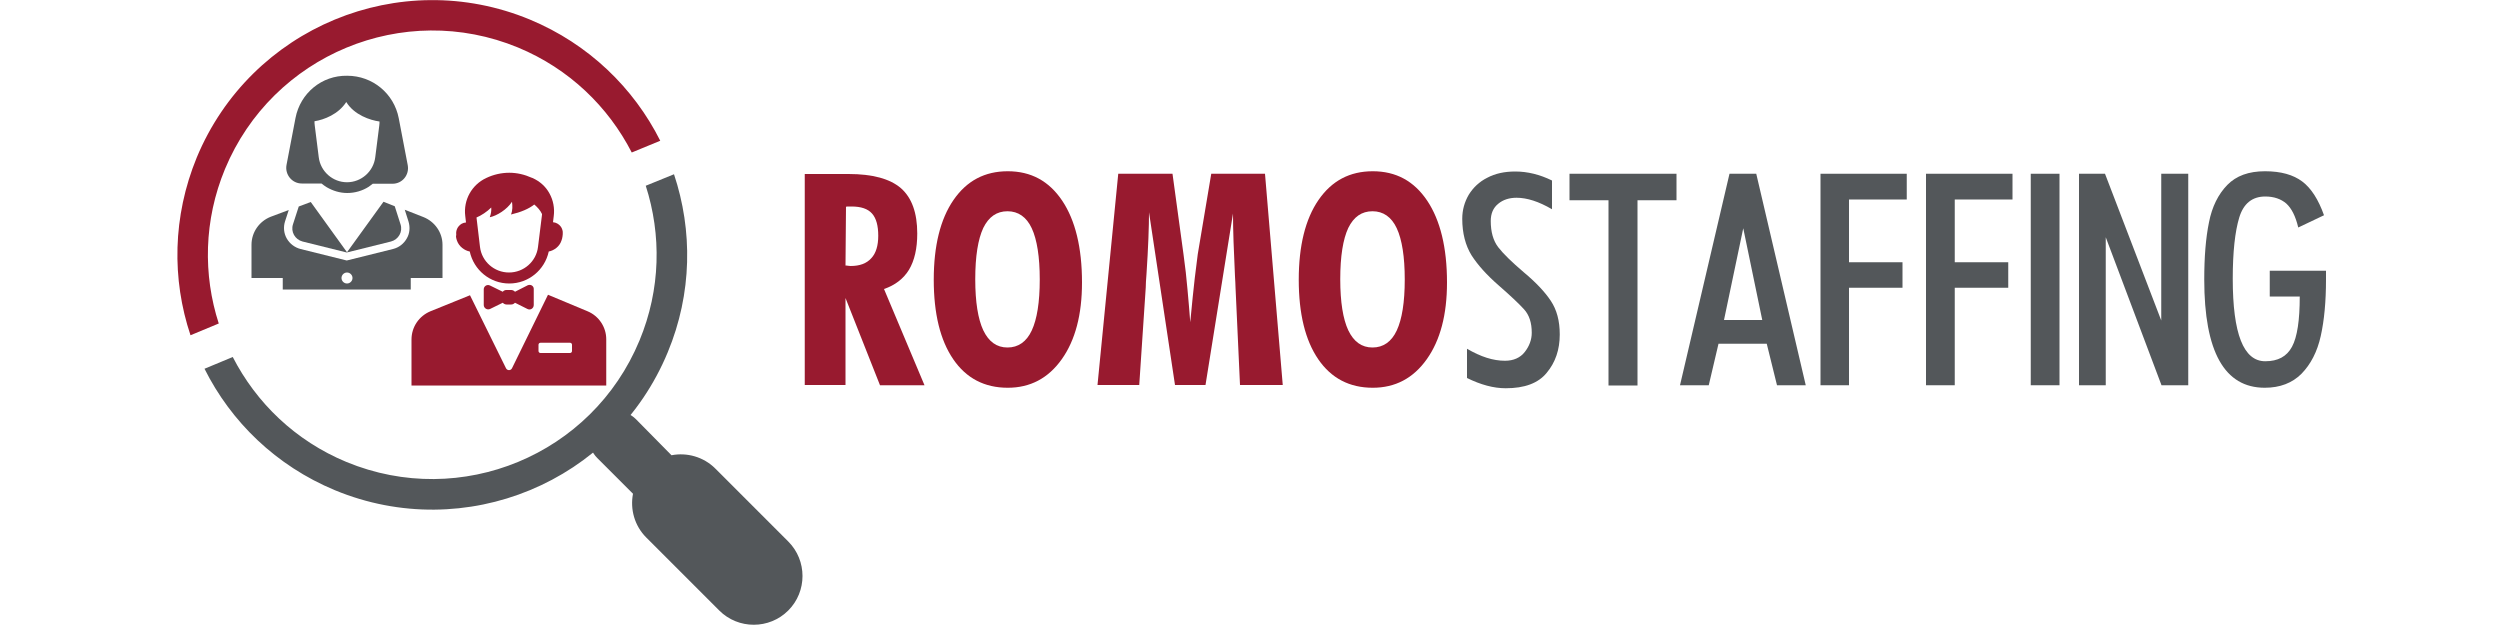 <?xml version="1.0" encoding="utf-8"?>
<!-- Generator: Adobe Illustrator 26.0.2, SVG Export Plug-In . SVG Version: 6.00 Build 0)  -->
<svg version="1.1" id="Layer_1" xmlns="http://www.w3.org/2000/svg" xmlns:xlink="http://www.w3.org/1999/xlink" x="0px" y="0px"
	 viewBox="0 0 1000 250" style="enable-background:new 0 0 1000 250;" xml:space="preserve">
<style type="text/css">
	.st0{display:none;}
	.st1{display:inline;fill:#1D1D1B;}
	.st2{fill:#981A2F;}
	.st3{fill:#53575A;}
</style>
<g>
	<g class="st0">
		<path class="st1" d="M447.7,56.4l15.5,37.9h-9.9l-2.5-7.7h-21.3l-2.5,7.7h-9.9l15.5-37.9H447.7z M431.8,81.6h16.7l-8.4-19.8
			L431.8,81.6z"/>
		<path class="st1" d="M817.8,130.2l15.5,37.9h-9.9l-2.5-7.7h-21.3l-2.5,7.7h-9.9l15.5-37.9L817.8,130.2L817.8,130.2z M801.8,155.4
			h16.7l-8.4-19.8L801.8,155.4z"/>
		<path class="st1" d="M582.1,56.4l15.5,37.9h-9.9l-2.5-7.7h-21.3l-2.5,7.7h-9.9L567,56.4H582.1z M566.2,81.6h16.7l-8.4-19.8
			L566.2,81.6z"/>
		<path class="st1" d="M506.2,55.7V62h-14.9v32.3h-9.8V61.9h-13.6v-6.3L506.2,55.7L506.2,55.7z"/>
		<path class="st1" d="M711.6,129.5v6.3h-14.9v32.3h-9.8v-32.3h-13.6v-6.3H711.6z"/>
		<path class="st1" d="M523.2,55.7V88h23.4v6.3h-32V55.7H523.2z"/>
		<path class="st1" d="M671.7,203.3v32.3h23.4v6.3h-32v-38.6L671.7,203.3L671.7,203.3z"/>
		<path class="st1" d="M850.7,129.5v32.3h23.4v6.3h-32v-38.6H850.7z"/>
		<path class="st1" d="M632.4,55.7c1.9,0,5.3,0.6,6.9,2.5c2.5,2.8,1.3,6.8,1.4,9.8h-8.5c0-1.5-0.4-4.6-0.9-5.1S630,62,629.1,62
			h-12.5c-0.9,0-1.7,0.3-2.2,0.9c-0.5,0.5-0.9,1.2-0.9,2.9v2c0,1.7,0.4,2.4,0.9,2.9s1.3,0.9,2.2,0.9h16.7c1.9,0,5.2,0.7,6.9,2.5
			c1.6,1.8,2.7,4.7,2.7,8v2c0,3.3-1.1,6.2-2.7,8c-1.6,1.8-5,2.5-6.9,2.5H612c-1.9,0-3.9-0.7-5.6-2.5c-1.6-1.8-2.7-4.7-2.7-8V83h9.8
			c0,0.8,0,1.5,0,1.5c0,1.7,0.4,2.4,0.9,2.9s1.3,0.9,2.2,0.9H630c0.9,0,1.7-0.3,2.2-0.9c0.5-0.5,0.9-1.2,0.9-2.9c0,0,0-2.2,0-3.4
			c-0.1-1.2-0.4-1.8-0.8-2.2c-0.5-0.5-1.3-0.9-2.2-0.9h-19.3c-1.9,0-3.9-0.7-5.6-2.5c-1.6-1.7-2.7-4.5-2.7-7.7l0,0v-1.5
			c0-3.3,1.1-6.2,2.7-8c1.6-1.8,3.7-2.5,5.6-2.5h21.6V55.7z"/>
		<path class="st1" d="M493.3,203.3c1.9,0,5.3,0.6,6.9,2.5c2.5,2.8,1.3,6.8,1.4,9.8h-8.5c0-1.5-0.4-4.6-0.9-5.1s-1.3-0.9-2.2-0.9
			h-12.5c-0.9,0-1.7,0.3-2.2,0.9c-0.5,0.5-0.9,1.2-0.9,2.9v2c0,1.7,0.4,2.4,0.9,2.9s1.3,0.9,2.2,0.9h16.7c1.9,0,5.2,0.7,6.9,2.5
			c1.6,1.8,2.7,4.7,2.7,8v2c0,3.3-1.1,6.2-2.7,8s-5,2.5-6.9,2.5H473c-1.9,0-3.9-0.7-5.6-2.5s-2.7-4.7-2.7-8v-1.1h9.8
			c0,0.8,0,1.5,0,1.5c0,1.7,0.4,2.4,0.9,2.9s1.3,0.9,2.2,0.9H491c0.9,0,1.7-0.3,2.2-0.9c0.5-0.5,0.9-1.2,0.9-2.9c0,0,0-2.2,0-3.4
			c-0.1-1.2-0.4-1.8-0.8-2.2c-0.5-0.5-1.3-0.9-2.2-0.9h-19.3c-1.9,0-3.9-0.7-5.6-2.5c-1.6-1.7-2.7-4.5-2.7-7.7l0,0v-1.5
			c0-3.3,1.1-6.2,2.7-8s3.7-2.5,5.6-2.5L493.3,203.3L493.3,203.3z"/>
		<path class="st1" d="M656.4,129.5c1.9,0,5.3,0.6,6.9,2.5c2.5,2.8,1.3,6.8,1.4,9.8h-8.5c0-1.5-0.4-4.6-0.9-5.1s-1.3-0.9-2.2-0.9
			h-12.5c-0.9,0-1.7,0.3-2.2,0.9c-0.5,0.5-0.9,1.2-0.9,2.9v2c0,1.7,0.4,2.4,0.9,2.9s1.3,0.9,2.2,0.9h16.7c1.9,0,5.2,0.7,6.9,2.5
			c1.6,1.8,2.7,4.7,2.7,8v2c0,3.3-1.1,6.2-2.7,8c-1.6,1.8-5,2.5-6.9,2.5H636c-1.9,0-3.9-0.7-5.6-2.5c-1.6-1.8-2.7-4.7-2.7-8v-1.1
			h9.8c0,0.8,0,1.5,0,1.5c0,1.7,0.4,2.4,0.9,2.9s1.3,0.9,2.2,0.9H654c0.9,0,1.7-0.3,2.2-0.9c0.5-0.5,0.9-1.2,0.9-2.9
			c0,0,0-2.2,0-3.4c-0.1-1.2-0.4-1.8-0.8-2.2c-0.5-0.5-1.3-0.9-2.2-0.9h-19.3c-1.9,0-3.9-0.7-5.6-2.5c-1.6-1.7-2.7-4.5-2.7-7.7l0,0
			v-1.5c0-3.3,1.1-6.2,2.7-8c1.6-1.8,3.7-2.5,5.6-2.5L656.4,129.5L656.4,129.5z"/>
		<path class="st1" d="M452.8,129.5v38.6h-10.3v-38.6H452.8z"/>
		<path class="st1" d="M804.8,203.3v38.6h-10.3v-38.6L804.8,203.3L804.8,203.3z"/>
		<path class="st1" d="M779.9,129.5v38.6h-10.3v-38.6H779.9z"/>
		<path class="st1" d="M481.5,129.5l20.1,32.1v-32.1h8.6v38.6h-15.4l-20.1-28.3v28.3h-9.8v-38.6H481.5z"/>
		<path class="st1" d="M832.5,203.3l20.1,32.1v-32.1h8.6v38.6h-15.4l-20.1-28.3v28.3h-9.8v-38.6L832.5,203.3L832.5,203.3z"/>
		<path class="st1" d="M552.9,129.9c1.9,0,6.5,0.7,8.1,2.5s4,4.7,4,8V158c0,3.3-2.3,6.2-4,8c-1.6,1.8-6.2,2.5-8.1,2.5h-30.7v-38.6
			H552.9z M532,162.2h20.1c0.9,0,1.7-0.3,2.2-0.9c0.5-0.5,0.9-1.2,0.9-2.9v-18.5c0-1.7-0.4-2.4-0.9-2.9s-1.3-0.9-2.2-0.9H532V162.2z
			"/>
		<path class="st1" d="M584.5,129.5c0,5.5,0,28.5,0,28.5c0,1.7,0.4,2.4,0.9,2.9s1.3,0.9,2.2,0.9H604c0.9,0,1.7-0.3,2.2-0.9
			c0.5-0.5,0.9-1.2,0.9-2.9v-28.5h9.8v28.2c0,3.3,0.2,6.2-1.4,8c-1.6,1.8-3.7,2.5-5.6,2.5h-24.3c-1.9,0-5.2-0.7-6.9-2.5
			c-1.6-1.8-2.7-4.7-2.7-8v-28.2H584.5z"/>
		<path class="st1" d="M523.1,203.3c0,5.5,0,28.5,0,28.5c0,1.7,0.4,2.4,0.9,2.9s1.3,0.9,2.2,0.9h16.4c0.9,0,1.7-0.3,2.2-0.9
			c0.5-0.5,0.9-1.2,0.9-2.9v-28.5h9.8v28.2c0,3.3,0.2,6.2-1.4,8c-1.6,1.8-3.7,2.5-5.6,2.5h-24.3c-1.9,0-5.2-0.7-6.9-2.5
			c-1.6-1.8-2.7-4.7-2.7-8v-28.2H523.1z"/>
		<path class="st1" d="M718.9,129.5h31.2c1.9,0,3.9,0.7,5.6,2.5c1.6,1.8,2.7,4.7,2.7,8v8.5c0,3.7-9.1,3.4-8.5,3.5
			c0,0,8.5,0.1,8.5,4.7v11.5h-9.8c0-0.8,0-9.3,0-9.3c0-1.7-1.6-2.4-2.1-2.9s-3.8-0.9-4.7-0.9h-13v13.1H719L718.9,129.5L718.9,129.5
			L718.9,129.5z M728.7,148.7h16.8c0.9,0,1.7-0.3,2.2-0.9c0.5-0.5,0.9-1.2,0.9-2.9v-5.4c0-1.7-0.4-2.4-0.9-2.9s-1.3-0.9-2.2-0.9
			h-16.8V148.7z"/>
		<path class="st1" d="M593.6,203.3c1.9,0,6.5,0.7,8.1,2.5s2.7,4.7,2.7,8v4.7c0,3.3-1.1,6.2-2.7,8c-1.6,1.8-6.2,2.5-8.1,2.5H576
			v13.1h-9.8v-38.6h27.4L593.6,203.3L593.6,203.3z M576,222.6h16.8c0.9,0,1.7-0.3,2.2-0.9c0.5-0.5,0.9-1.2,0.9-2.9v-5.4
			c0-1.7-0.4-2.4-0.9-2.9s-1.3-0.9-2.2-0.9H576V222.6z"/>
		<path class="st1" d="M642.1,203.3c1.9,0,6.5,0.7,8.1,2.5s2.7,4.7,2.7,8v4.7c0,3.3-1.1,6.2-2.7,8c-1.6,1.8-6.2,2.5-8.1,2.5h-17.6
			v13.1h-9.8v-38.6h27.4L642.1,203.3L642.1,203.3z M624.5,222.6h16.8c0.9,0,1.7-0.3,2.2-0.9c0.5-0.5,0.9-1.2,0.9-2.9v-5.4
			c0-1.7-0.4-2.4-0.9-2.9s-1.3-0.9-2.2-0.9h-16.8V222.6z"/>
		<path class="st1" d="M709.2,203.3l8.4,9.8l3.8,4.4l1,1.1l1-1.1l3.8-4.4l7.1-9.8h10.9l-8.4,9.8l-8,9.4l-1,1.1l-1.2,1.4v16.8h-9.8
			V225l-1.2-1.4l-1-1.1l-8-9.4l-8.4-9.8H709.2z"/>
		<path class="st1" d="M905.3,203.3c1.9,0,3.9,0.7,5.6,2.5c1.6,1.8,2.7,4.7,2.7,8l-0.1,2.7h-9.8v-3c0-1.7-0.4-2.4-0.9-2.9
			s-1.3-0.9-2.2-0.9h-15.8c-0.9,0-1.7,0.3-2.2,0.9c-0.5,0.5-0.9,1.2-0.9,2.9V232c0,1.7,0.4,2.4,0.9,2.9s1.3,0.9,2.2,0.9h15.8
			c0.9,0,1.7-0.3,2.2-0.9c0.5-0.5,0.9-1.2,0.9-2.9v-3h9.8l0.1,2.7c0,3.3-1.1,6.2-2.7,8c-1.6,1.8-3.7,2.5-5.6,2.5h-21.1
			c-1.9,0-6.5-0.7-8.1-2.5s-2.7-4.7-2.7-8V214c0-3.3,1.1-6.2,2.7-8c1.6-1.8,6.2-2.5,8.1-2.5L905.3,203.3z"/>
		<rect x="921.6" y="234.3" class="st1" width="9.4" height="7.6"/>
		<path class="st1" d="M752.2,234.7h8v6.5c0,0-0.7,6.5-4.5,6.5c-3.9,0-4.5,0-4.5,0v-2.5h3.3c0,0,1.9-1.3,2.4-4h-4.5L752.2,234.7z"/>
	</g>
</g>
<g>
	<path class="st2" d="M321.9,154V69.6h17.5c9.6,0,16.6,1.9,21,5.7c4.3,3.8,6.5,9.8,6.5,18.1c0,6-1.1,10.8-3.3,14.5
		c-2.2,3.6-5.6,6.2-10,7.7l16.2,38.5h-17.8l-13.8-34.9V154H321.9z M338.2,106.2c0.2,0,0.5,0,1,0.1c0.4,0,0.8,0.1,1,0.1
		c3.7,0,6.4-1,8.3-3.1c1.9-2,2.8-5.1,2.8-9c0-4-0.8-7-2.5-8.9c-1.7-1.9-4.4-2.8-8.2-2.8c-0.6,0-1,0-1.3,0c-0.3,0-0.6,0-0.9,0.1
		L338.2,106.2z"/>
	<path class="st2" d="M432.8,113c0,12.9-2.7,23.1-8.1,30.7c-5.4,7.6-12.6,11.4-21.6,11.4c-9.3,0-16.6-3.8-21.8-11.4
		c-5.2-7.6-7.8-18.2-7.8-31.8c0-13.5,2.6-24.2,7.9-31.9c5.3-7.7,12.5-11.5,21.7-11.5c9.3,0,16.5,3.9,21.8,11.8
		C430.1,88.1,432.8,99,432.8,113z M403,139c4.3,0,7.6-2.3,9.7-6.8c2.1-4.5,3.2-11.3,3.2-20.4c0-9.1-1.1-16-3.2-20.5
		c-2.1-4.5-5.4-6.8-9.7-6.8c-4.3,0-7.5,2.2-9.7,6.7c-2.1,4.5-3.2,11.3-3.2,20.5c0,9.1,1.1,15.9,3.2,20.4
		C395.5,136.7,398.7,139,403,139z"/>
	<path class="st2" d="M439,154l8.3-84.5H469l4.4,32.2c0.7,4.9,1.2,9.6,1.6,14.1c0.4,4.5,0.8,8.9,1.1,13.1c0.7-7.4,1.3-13.3,1.8-17.6
		c0.5-4.3,0.9-7.5,1.2-9.6l5.4-32.2H506l7.1,84.5H496l-1.8-39.2c0-0.9-0.1-2.3-0.2-4.2c-0.5-10.3-0.8-18.7-0.8-25.2l-11,68.6h-12.2
		l-10.4-69.1c0,5.7-0.3,14-1,24.7c-0.2,2.4-0.3,4.2-0.3,5.4l-2.6,39L439,154L439,154z"/>
	<path class="st2" d="M578.8,113c0,12.9-2.7,23.1-8.1,30.7c-5.4,7.6-12.6,11.4-21.6,11.4c-9.3,0-16.6-3.8-21.8-11.4
		c-5.2-7.6-7.8-18.2-7.8-31.8c0-13.5,2.6-24.2,7.9-31.9c5.3-7.7,12.5-11.5,21.7-11.5c9.3,0,16.5,3.9,21.8,11.8
		C576.1,88.1,578.8,99,578.8,113z M549,139c4.3,0,7.6-2.3,9.7-6.8c2.1-4.5,3.2-11.3,3.2-20.4c0-9.1-1.1-16-3.2-20.5
		c-2.1-4.5-5.4-6.8-9.7-6.8s-7.5,2.2-9.7,6.7c-2.1,4.5-3.2,11.3-3.2,20.5c0,9.1,1.1,15.9,3.2,20.4C541.5,136.7,544.7,139,549,139z"
		/>
</g>
<g>
	<path class="st3" d="M602,144.3c3.4,0,6.1-1.2,7.9-3.5c1.8-2.3,2.8-4.9,2.8-7.7c0-4-1-7.1-3.1-9.4c-2.1-2.3-5.5-5.5-10.2-9.6
		c-4.7-4.1-8.3-8.1-10.8-12c-2.4-3.9-3.7-8.8-3.7-14.6c0-3.5,0.9-6.7,2.6-9.6c1.8-2.9,4.2-5.2,7.4-6.8c3.2-1.7,6.9-2.5,11.2-2.5
		c4.9,0,9.8,1.2,14.7,3.6v11.5c-5.3-3.1-10-4.6-14.2-4.6c-2.9,0-5.4,0.8-7.3,2.4c-2,1.6-3,3.9-3,6.9c0,4.4,1,7.9,3,10.5
		c2,2.6,5.4,5.9,10.2,10c4.8,4,8.4,7.8,10.8,11.4c2.4,3.6,3.6,8,3.6,13.5c0,6-1.7,11.1-5.2,15.3c-3.4,4.2-8.9,6.2-16.4,6.2
		c-4.9,0-10-1.4-15.5-4.1v-11.7C592.3,142.7,597.2,144.3,602,144.3z"/>
	<path class="st3" d="M643.4,154.1V80.1h-15.6V69.5h42.8v10.6H655v74.1H643.4z"/>
	<path class="st3" d="M672,154.1l19.8-84.6h10.7l19.8,84.6h-11.5l-4.1-16.6h-19.3l-3.9,16.6H672z M697.3,91.3l-7.7,36.7h15.3
		L697.3,91.3z"/>
	<path class="st3" d="M728.2,154.1V69.5h34.5v10.3h-23.1v25.1H761v10.2h-21.4v39H728.2z"/>
	<path class="st3" d="M770.4,154.1V69.5H805v10.3h-23.1v25.1h21.4v10.2h-21.4v39H770.4z"/>
	<path class="st3" d="M812.3,154.1V69.5h11.5v84.6H812.3z"/>
	<path class="st3" d="M831.6,154.1V69.5H842l22.5,58.7V69.5h10.8v84.6h-10.7l-22.3-59.2v59.2H831.6z"/>
	<path class="st3" d="M930.4,108.5v3.3c0,8.8-0.7,16.3-2.1,22.6c-1.4,6.3-4,11.3-7.7,15.1c-3.7,3.7-8.6,5.6-14.7,5.6
		c-16.1,0-24.2-14.4-24.2-43.3c0-9,0.6-16.6,1.9-22.9c1.2-6.2,3.7-11.2,7.3-14.9c3.6-3.7,8.6-5.5,15.1-5.5c6.4,0,11.3,1.4,14.9,4.1
		c3.6,2.7,6.5,7.3,8.7,13.5l-10.3,4.9c-1.1-4.6-2.7-7.7-4.8-9.6c-2.1-1.8-4.9-2.8-8.4-2.8c-5.2,0-8.7,2.8-10.4,8.4
		c-1.7,5.6-2.6,13.8-2.6,24.5c0,22,4.3,33,13,33c5.1,0,8.6-1.9,10.7-5.8c2.1-3.9,3.1-10.6,3.1-20.1h-12v-10.3H930.4z"/>
</g>
<g id="WOMAN_6_">
	<path class="st3" d="M169.3,86.8l-7.4-2.9l1.5,4.7c0.7,2.3,0.5,4.8-0.7,6.8c-1.2,2.1-3.1,3.6-5.5,4.2l-17.7,4.4l-0.8,0.2l-0.8-0.2
		l-17.7-4.4c-2.3-0.6-4.3-2.1-5.5-4.2c-1.2-2.1-1.4-4.6-0.7-6.8l1.5-4.6l-7.2,2.7c-4.6,1.8-7.7,6.2-7.7,11.2v13.3h12.5v4.6h51.2
		v-4.6H177V97.9C177,93,173.9,88.6,169.3,86.8z M138.8,113.4c-1.2,0-2.2-1-2.2-2.2c0-1.2,1-2.2,2.2-2.2c1.2,0,2.2,1,2.2,2.2
		C141,112.4,140,113.4,138.8,113.4z"/>
	<path class="st3" d="M153.4,80.7l-14.6,20.2l-14.5-20.1l-4.8,1.8l-2.3,7.1c-1,3,0.8,6.1,3.8,6.9l17.7,4.4l17.7-4.4
		c3-0.8,4.8-3.9,3.8-6.9l-2.3-7.2L153.4,80.7z"/>
	<path class="st3" d="M118.2,47.2L114.6,66c-0.7,3.8,2.2,7.4,6.1,7.4h7.9c0.6,0.5,1.3,1,2.1,1.5c2.4,1.4,5.2,2.3,8.2,2.3
		c3.1,0,6.1-0.9,8.6-2.5c0.6-0.4,1.1-0.8,1.6-1.2h7.9c3.9,0,6.8-3.5,6.1-7.4l-3.6-18.8c-1.9-9.9-10.5-17-20.6-17l0,0
		C128.7,30.1,120.1,37.3,118.2,47.2z M151.8,48.6c0,0.5,0,1.1-0.1,1.7l-1.6,12.6c-0.7,5.7-5.6,10-11.3,10l0,0
		c-5.7,0-10.6-4.3-11.3-10l-1.6-12.7c-0.1-0.6-0.1-1.1-0.1-1.7c3.8-0.6,9.6-2.8,12.7-7.7C141.7,46,148.1,48.1,151.8,48.6z"/>
</g>
<path class="st2" d="M235,124.5l-15.8-6.6l-14.4,29.4c-0.5,1-1.9,1-2.4,0L188,118.1l-15.8,6.4c-4.6,1.9-7.6,6.3-7.6,11.3v18.4h77.9
	v-18.5C242.5,130.9,239.6,126.4,235,124.5z M228.8,140.4c0,0.4-0.3,0.8-0.8,0.8h-11.8c-0.4,0-0.8-0.3-0.8-0.8v-2.5
	c0-0.4,0.3-0.8,0.8-0.8h11.8c0.4,0,0.8,0.3,0.8,0.8V140.4z"/>
<path class="st2" d="M182.4,94.7c0.1,0.6,0.2,1.1,0.4,1.6c0.4,1.1,1.1,2.1,2.1,2.9c0.9,0.7,1.9,1.2,3,1.4
	c1.6,7.4,8.1,12.8,15.8,12.8c7.7,0,14.2-5.4,15.8-12.8c1.1-0.2,2.1-0.7,3-1.4c1-0.8,1.7-1.8,2.1-3c0.2-0.5,0.3-1,0.4-1.6l0.1-0.9
	c0-0.3,0-0.7,0-1c-0.1-0.8-0.4-1.6-0.9-2.2c-0.7-0.9-1.8-1.5-2.9-1.6l-0.1,0l0.3-2.5c0.4-3.1-0.2-6.3-1.7-9
	c-1.5-2.8-3.9-4.9-6.8-6.2l-0.3-0.1c-2.9-1.3-5.9-2-9-2l0,0c-3.1,0-6.3,0.7-9.2,2.1c-5.8,2.7-9.2,8.8-8.4,15.2l0.3,2.6l-0.1,0
	c-1.2,0.1-2.2,0.7-2.9,1.6c-0.5,0.6-0.8,1.4-0.9,2.1c0,0.3-0.1,0.7,0,1.1L182.4,94.7z M196.5,83c0.1,1.2-0.1,2.6-0.6,3.9
	c2.9-0.6,6.9-3.1,8.9-6.2c0.2,1.7,0.3,3.3-0.4,5.1c3.9-0.9,7.2-2.3,9.3-4c1.3,1.1,2.4,2.3,3.1,3.8c0,0.1,0,0.2,0,0.3l-1.6,12.9
	c-0.7,5.8-5.7,10.2-11.6,10.2c-5.9,0-10.9-4.4-11.6-10.2L190.6,87C192.5,86.2,194.8,84.7,196.5,83z"/>
<path class="st2" d="M211.1,114.1l-5.1,2.6c-0.4-0.4-0.9-0.7-1.5-0.7h-1.9c-0.6,0-1.1,0.2-1.5,0.7l-5.1-2.5
	c-1.2-0.6-2.5,0.3-2.5,1.5v6.3c0,1.3,1.4,2.1,2.5,1.6l5.1-2.5c0.4,0.4,0.9,0.7,1.5,0.7h1.9c0.6,0,1.1-0.3,1.5-0.7l5,2.5
	c1.2,0.6,2.5-0.3,2.5-1.6v-6.3C213.6,114.4,212.3,113.6,211.1,114.1z"/>
<g id="SEARCH_1_">
	<path class="st2" d="M211.9,7.8c23.6,9.8,41.6,27.4,52.2,48.5L252.7,61c-9.4-18.3-25-33.5-45.5-42C161.4,0.1,109,21.9,90,67.6
		c-8.5,20.5-8.8,42.3-2.5,61.8l-11.3,4.7C68.7,111.7,69,86.6,78.7,63C100.3,11,159.9-13.7,211.9,7.8"/>
	<path class="st3" d="M269.6,69.7c7.5,22.5,7.3,47.6-2.5,71.2c-21.5,52-81.1,76.7-133.1,55.2c-23.6-9.8-41.6-27.4-52.2-48.6
		l11.3-4.7c9.4,18.3,25,33.5,45.5,42c45.8,18.9,98.2-2.8,117.2-48.6c8.5-20.5,8.8-42.3,2.5-61.9L269.6,69.7z"/>
	<path class="st3" d="M268.6,182.1c6.1-1.2,12.8,0.6,17.5,5.3l29.2,29.2c7.6,7.6,7.6,20,0,27.6c-7.6,7.6-20,7.6-27.6,0l-29.2-29.2
		c-4.7-4.7-6.5-11.3-5.3-17.5l-14.3-14.3c-4.3-4.3-4.3-11.2,0-15.5l0,0c4.3-4.3,11.2-4.3,15.5,0L268.6,182.1z"/>
</g>
</svg>
